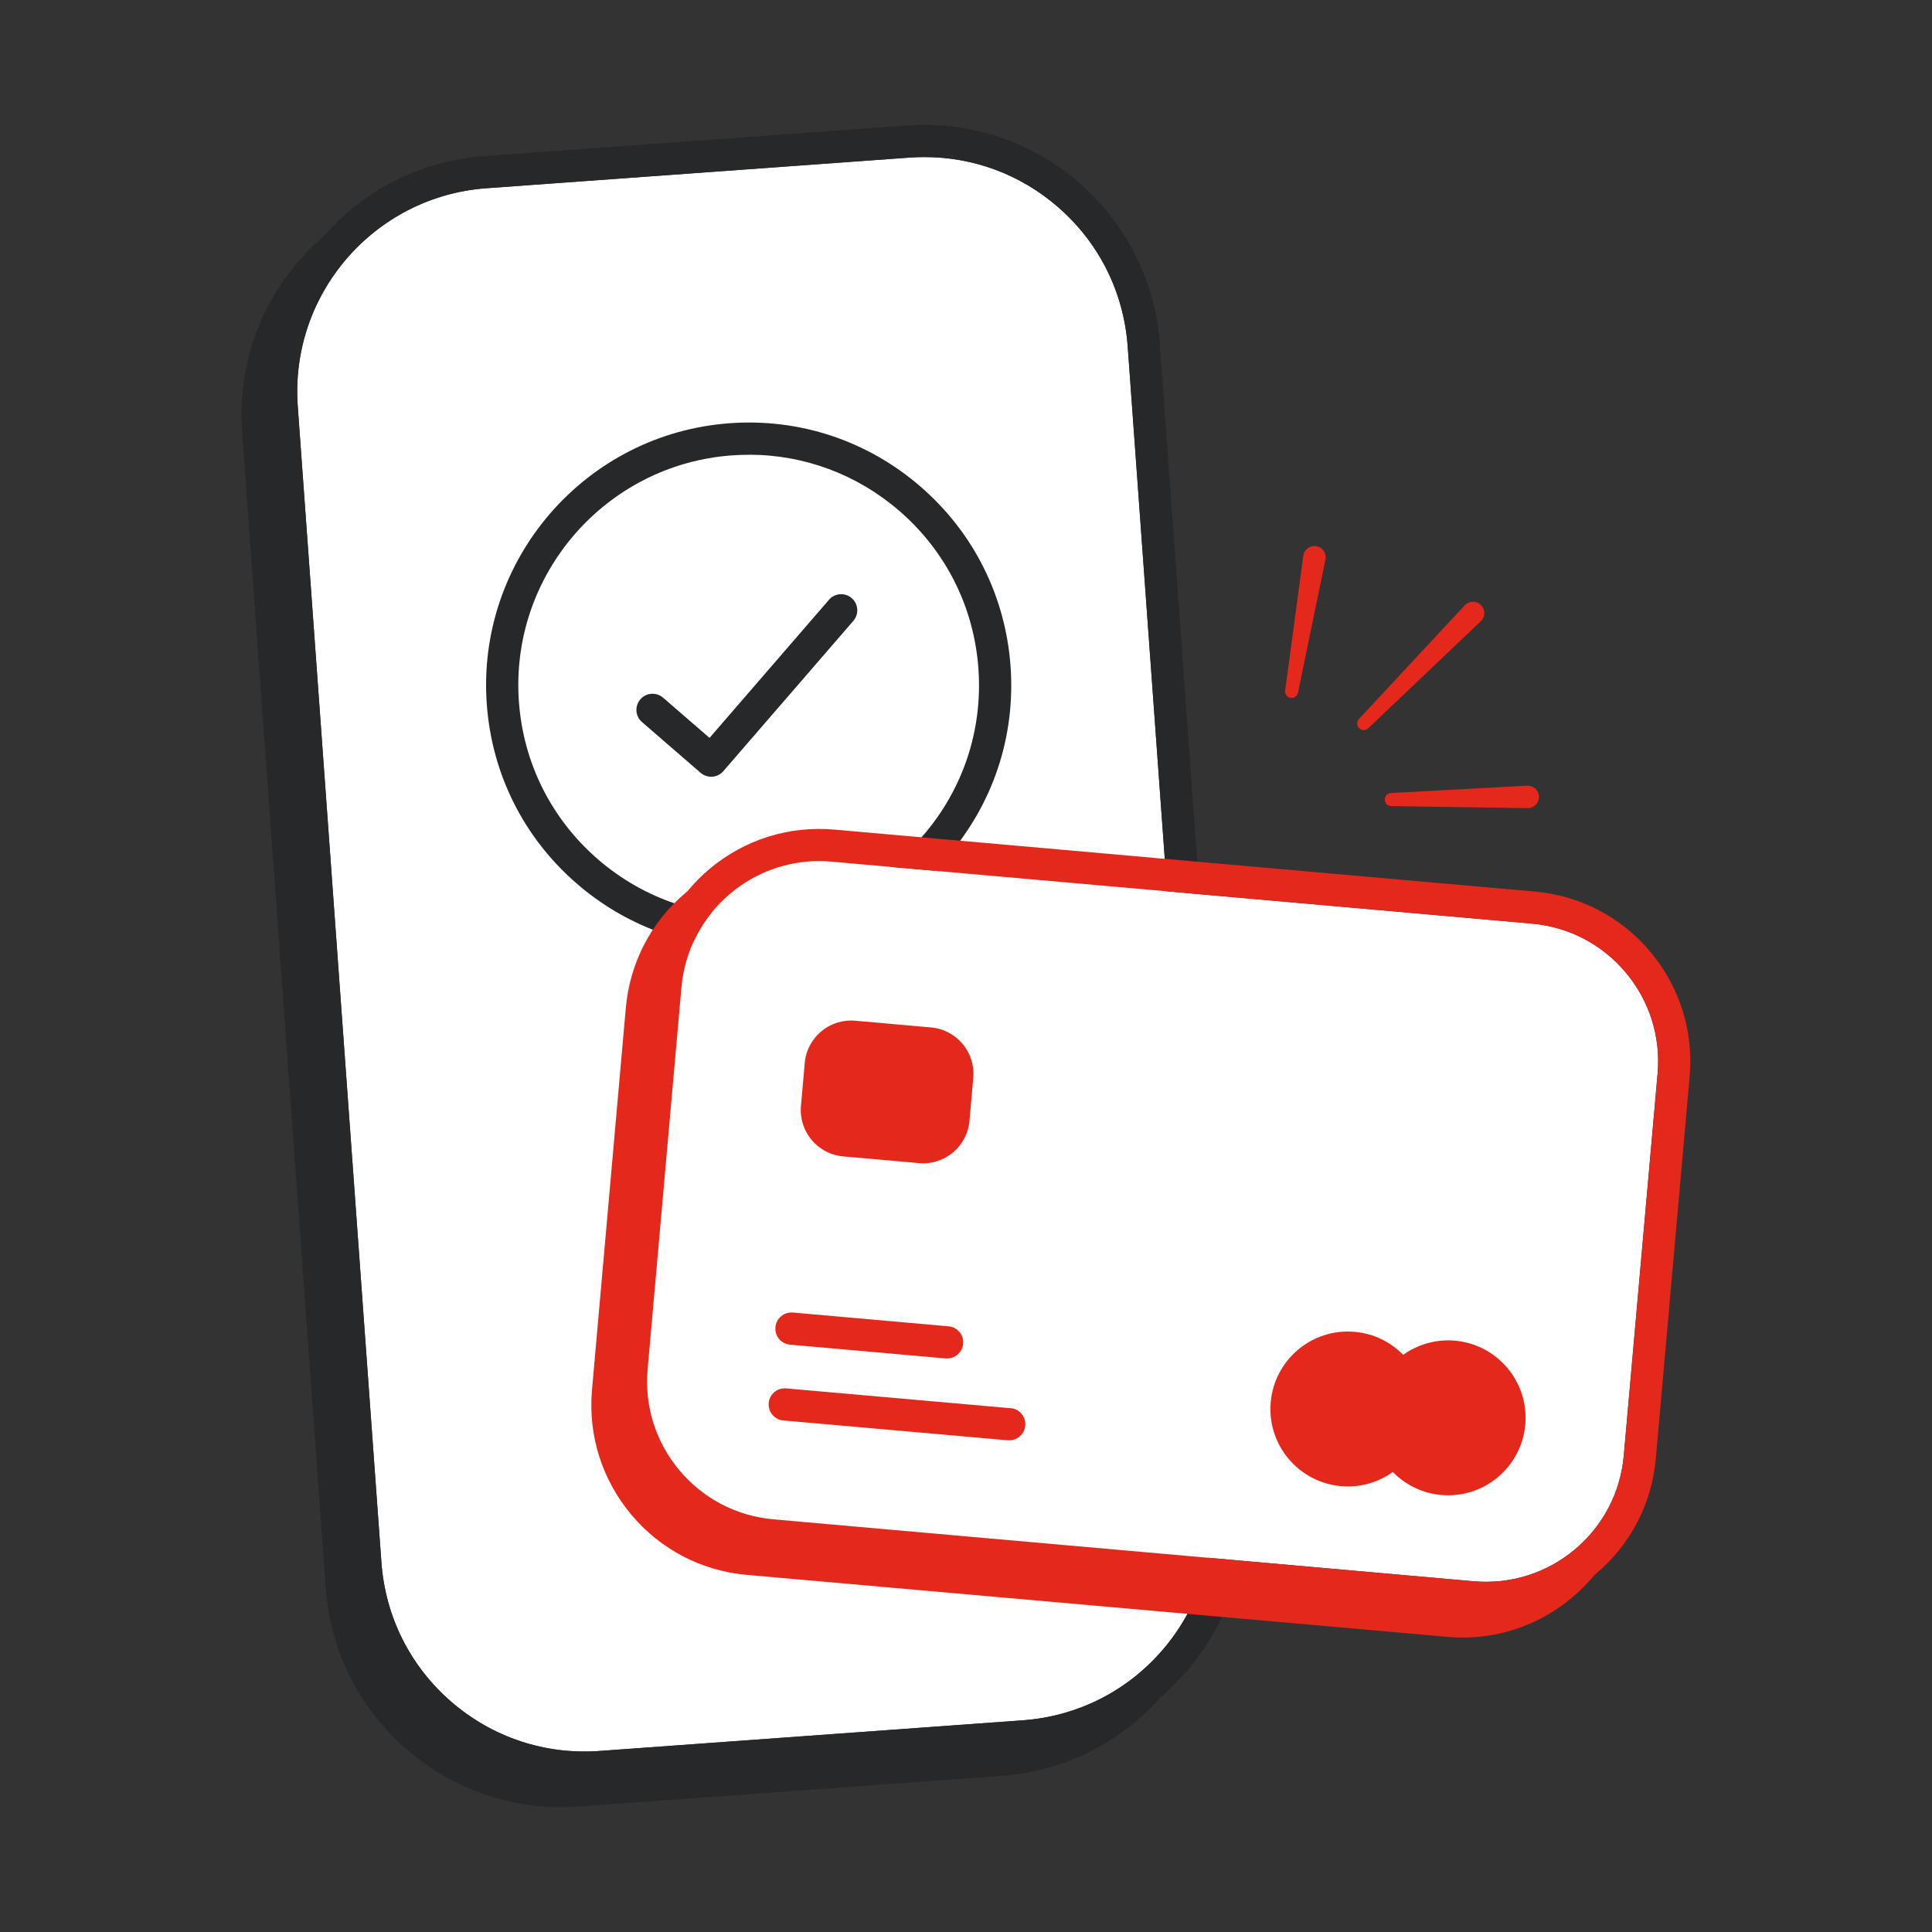 <?xml version="1.0" encoding="UTF-8"?> <svg xmlns="http://www.w3.org/2000/svg" width="160" height="160" viewBox="0 0 160 160" fill="none"><rect x="0" y="0" width="160" height="160" fill="#333333" stroke="none"/><path d="M68.994 19.376L57.478 20.21C55.33 20.365 53.715 22.232 53.871 24.38L53.895 24.715C54.05 26.862 55.917 28.477 58.065 28.322L69.581 27.488C71.729 27.333 73.344 25.466 73.189 23.318L73.164 22.983C73.009 20.835 71.142 19.221 68.994 19.376Z" fill="#262829"></path><path d="M106.425 57.184C106.387 57.471 106.585 57.743 106.873 57.791C107.161 57.84 107.433 57.653 107.497 57.365L109.769 46.336C109.875 45.818 109.534 45.317 109.011 45.231C108.494 45.146 108.003 45.504 107.934 46.026L106.43 57.189L106.425 57.184Z" fill="#E4281B"></path><path d="M112.558 60.309C112.766 60.511 113.097 60.517 113.31 60.314L122.633 51.45C123.017 51.087 123.022 50.48 122.643 50.106C122.27 49.733 121.662 49.749 121.299 50.133L112.537 59.551C112.339 59.765 112.345 60.096 112.553 60.303" fill="#E4281B"></path><path d="M114.681 66.224C114.686 66.517 114.921 66.751 115.214 66.757L126.505 66.927C127.033 66.938 127.459 66.506 127.449 65.978C127.438 65.45 126.995 65.04 126.467 65.066L115.193 65.674C114.899 65.69 114.675 65.936 114.681 66.224Z" fill="#E4281B"></path><path d="M93.39 28.677C93.065 24.181 91.006 20.074 87.593 17.125C84.499 14.447 80.622 13.008 76.574 13.008C76.163 13.008 75.747 13.024 75.331 13.05L40.281 15.589C30.995 16.261 23.987 24.362 24.659 33.648L31.587 129.386C31.913 133.882 33.971 137.989 37.379 140.938C40.787 143.887 45.139 145.333 49.646 145.007L84.697 142.469C89.193 142.143 93.299 140.085 96.249 136.677C99.198 133.263 100.643 128.911 100.318 124.41L93.39 28.672V28.677Z" fill="white"></path><path d="M102.979 124.218L96.051 28.48C95.273 17.727 85.902 9.605 75.139 10.389L40.089 12.928C34.766 13.312 30.094 15.807 26.819 19.53C26.094 20.16 25.406 20.842 24.766 21.584C21.347 25.535 19.678 30.576 20.051 35.786L26.979 131.525C27.721 141.797 36.323 149.663 46.467 149.663C46.937 149.663 47.411 149.648 47.891 149.61L82.942 147.072C88.265 146.688 92.942 144.191 96.211 140.463C96.937 139.834 97.625 139.151 98.265 138.415C101.683 134.463 103.353 129.423 102.979 124.213V124.218ZM96.249 136.677C93.299 140.09 89.198 142.143 84.697 142.469L49.646 145.007C45.145 145.333 40.793 143.887 37.379 140.938C33.966 137.989 31.913 133.887 31.587 129.386L24.659 33.648C23.987 24.362 30.995 16.261 40.281 15.589L75.331 13.05C75.747 13.018 76.163 13.008 76.574 13.008C80.627 13.008 84.499 14.447 87.593 17.125C91.006 20.074 93.059 24.175 93.39 28.677L100.318 124.415C100.643 128.911 99.198 133.269 96.249 136.682V136.677Z" fill="#262829"></path><path d="M58.894 64.325C58.574 64.325 58.265 64.213 58.019 63.999L53.166 59.797C52.611 59.317 52.547 58.474 53.033 57.914C53.513 57.359 54.355 57.295 54.915 57.781L58.761 61.109L68.654 49.669C69.134 49.114 69.977 49.05 70.537 49.535C71.091 50.016 71.155 50.858 70.67 51.418L59.902 63.866C59.673 64.133 59.342 64.298 58.99 64.325C58.958 64.325 58.926 64.325 58.894 64.325Z" fill="#262829"></path><path d="M61.966 78.485C56.75 78.485 51.763 76.634 47.774 73.183C43.379 69.386 40.729 64.101 40.313 58.309C39.449 46.352 48.473 35.919 60.43 35.05C66.222 34.629 71.833 36.49 76.227 40.293C80.622 44.09 83.267 49.376 83.689 55.167C84.11 60.959 82.249 66.57 78.446 70.965C74.643 75.359 69.363 78.01 63.571 78.426C63.038 78.463 62.499 78.485 61.966 78.485ZM62.03 37.663C61.561 37.663 61.097 37.679 60.622 37.712C50.131 38.469 42.211 47.626 42.974 58.117C43.342 63.2 45.667 67.834 49.523 71.168C53.379 74.501 58.302 76.138 63.379 75.765C68.462 75.397 73.097 73.072 76.43 69.216C79.763 65.359 81.395 60.442 81.027 55.359C80.659 50.277 78.334 45.642 74.478 42.309C70.979 39.285 66.606 37.658 62.025 37.658L62.03 37.663Z" fill="#262829"></path><path d="M134.643 80.549C132.675 78.202 129.913 76.757 126.862 76.49L68.862 71.359C68.515 71.328 68.174 71.311 67.833 71.311C65.145 71.311 62.574 72.245 60.489 73.989C58.142 75.957 56.697 78.719 56.43 81.77L53.63 113.391C53.358 116.442 54.297 119.418 56.259 121.765C58.227 124.111 60.99 125.557 64.041 125.823L122.041 130.954C125.086 131.221 128.067 130.287 130.414 128.325C132.761 126.357 134.206 123.594 134.473 120.543L137.273 88.922C137.545 85.871 136.606 82.895 134.643 80.549Z" fill="white"></path><path d="M136.686 78.837C134.265 75.941 130.857 74.165 127.097 73.834L69.097 68.704C65.337 68.373 61.673 69.525 58.777 71.946C58.094 72.517 57.475 73.146 56.921 73.823C56.889 73.85 56.862 73.871 56.83 73.893C53.934 76.314 52.158 79.722 51.827 83.482L49.027 115.103C48.697 118.863 49.849 122.528 52.27 125.424C54.691 128.319 58.099 130.095 61.859 130.426L119.859 135.557C120.286 135.594 120.707 135.616 121.129 135.616C124.435 135.616 127.614 134.464 130.179 132.314C130.867 131.738 131.486 131.109 132.046 130.432C132.073 130.41 132.099 130.389 132.126 130.367C135.022 127.946 136.798 124.538 137.129 120.778L139.929 89.157C140.259 85.397 139.107 81.733 136.686 78.837ZM130.419 128.325C128.067 130.293 125.091 131.221 122.046 130.954L64.046 125.824C60.995 125.552 58.233 124.111 56.265 121.765C54.297 119.418 53.363 116.442 53.635 113.392L56.435 81.77C56.707 78.719 58.147 75.957 60.494 73.989C62.579 72.245 65.15 71.311 67.838 71.311C68.179 71.311 68.526 71.328 68.867 71.359L126.867 76.49C129.918 76.762 132.681 78.202 134.649 80.549C136.617 82.895 137.55 85.871 137.278 88.922L134.478 120.543C134.206 123.594 132.766 126.357 130.419 128.325Z" fill="#E4281B"></path><path d="M66.647 88.028L66.331 91.593C66.144 93.712 67.709 95.581 69.827 95.768L76.112 96.325C78.23 96.513 80.1 94.947 80.287 92.829L80.603 89.264C80.79 87.146 79.225 85.276 77.107 85.089L70.822 84.532C68.704 84.345 66.834 85.91 66.647 88.028Z" fill="#E4281B"></path><path d="M120.494 111.029C118.91 110.89 117.406 111.343 116.206 112.202C115.171 111.146 113.779 110.437 112.19 110.298C108.665 109.983 105.55 112.591 105.235 116.122C104.921 119.647 107.529 122.762 111.059 123.077C112.643 123.215 114.147 122.762 115.347 121.903C116.382 122.959 117.774 123.669 119.363 123.807C122.889 124.122 126.003 121.514 126.318 117.983C126.627 114.458 124.025 111.343 120.494 111.029Z" fill="#E4281B"></path><path d="M65.662 108.703C64.926 108.634 64.281 109.178 64.217 109.914C64.153 110.65 64.691 111.295 65.427 111.359L78.318 112.501C78.361 112.501 78.398 112.501 78.435 112.501C79.118 112.501 79.699 111.978 79.763 111.285C79.827 110.549 79.289 109.903 78.553 109.839L65.662 108.698V108.703Z" fill="#E4281B"></path><path d="M83.699 116.623L65.107 114.981C64.377 114.911 63.726 115.455 63.662 116.191C63.598 116.927 64.137 117.573 64.873 117.637L83.465 119.279C83.507 119.279 83.545 119.279 83.582 119.279C84.265 119.279 84.846 118.757 84.91 118.063C84.974 117.327 84.435 116.682 83.699 116.618V116.623Z" fill="#E4281B"></path></svg> 